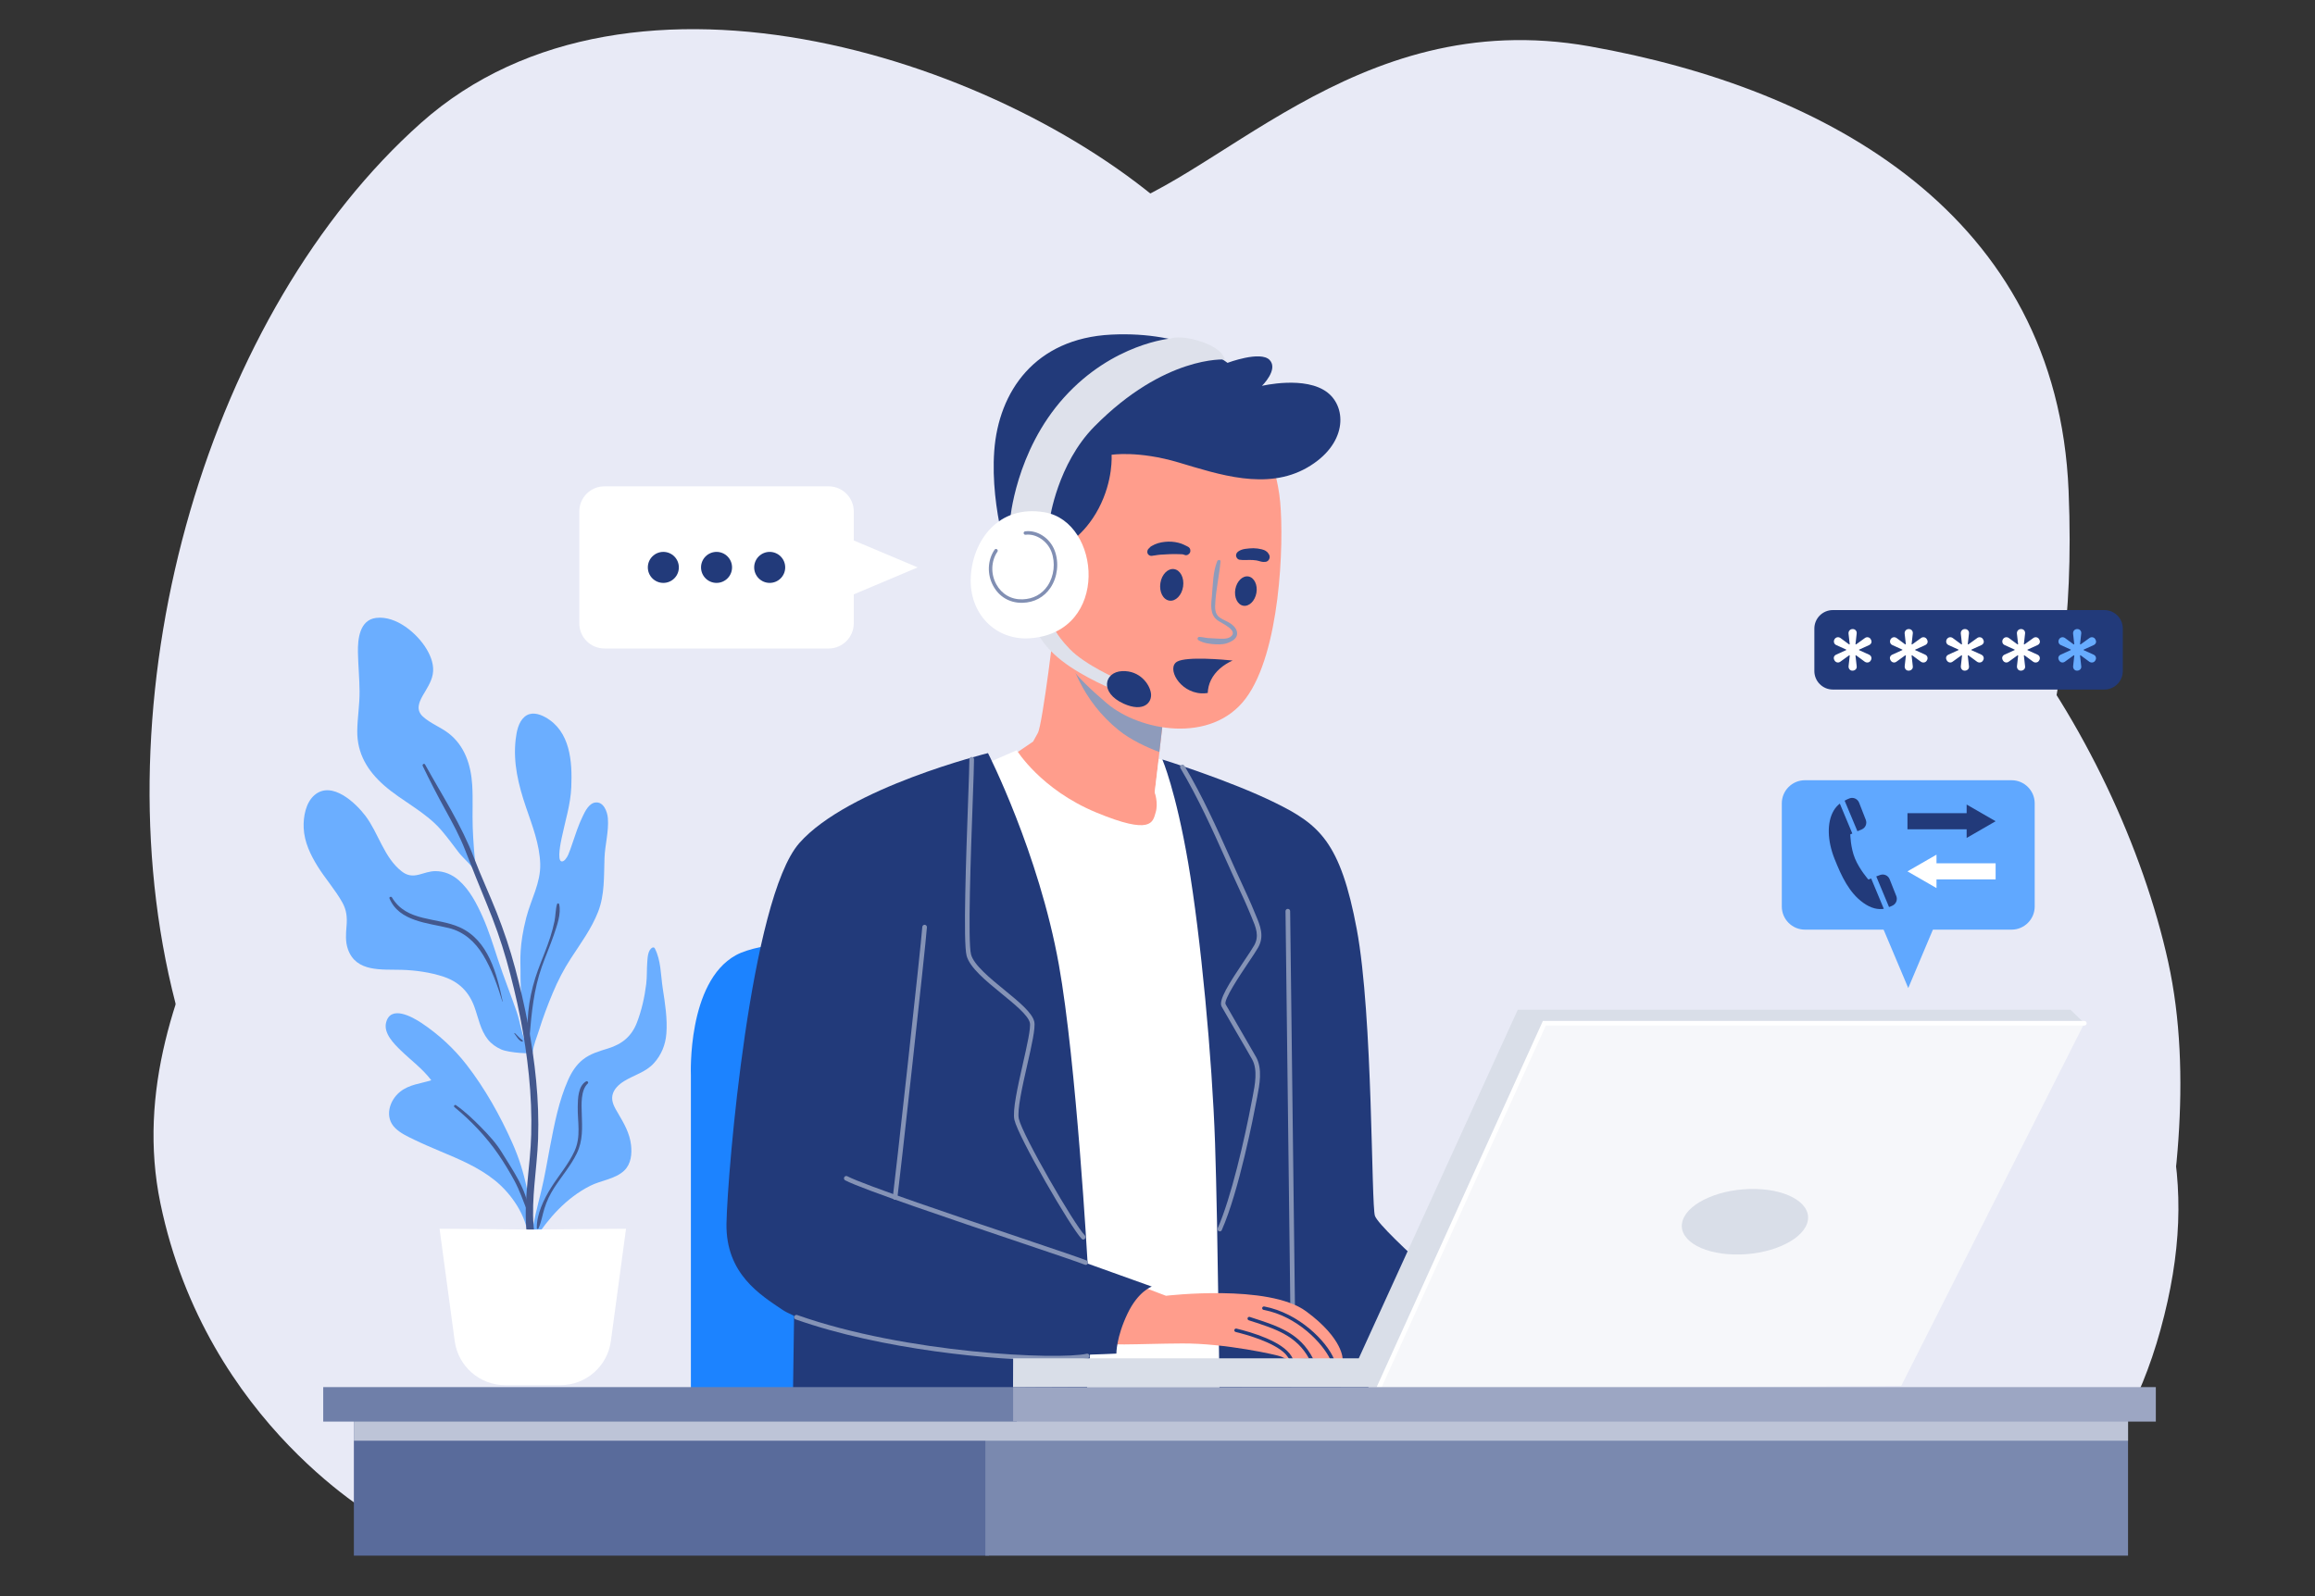 <?xml version="1.0" encoding="utf-8"?>
<!-- Generator: Adobe Illustrator 26.3.1, SVG Export Plug-In . SVG Version: 6.00 Build 0)  -->
<svg version="1.1" id="Calque_1" xmlns="http://www.w3.org/2000/svg" xmlns:xlink="http://www.w3.org/1999/xlink" x="0px" y="0px"
	 viewBox="0 0 500 344.89" style="enable-background:new 0 0 500 344.89;" xml:space="preserve">
<rect x="0" y="0" width="500" height="344.89" fill="#333333" stroke="none"/>
<style type="text/css">
	.st0{fill:#E8EAF6;}
	.st1{fill:#60A8FF;}
	.st2{fill:#223A7A;}
	.st3{fill:#FFFFFF;}
	.st4{fill:#1C83FF;}
	.st5{fill:#FF9D8C;}
	.st6{fill:#8593B6;}
	.st7{fill:#8E9BBB;}
	.st8{fill:#DEE1EB;}
	.st9{fill:#818FB3;}
	.st10{fill:#6BAEFF;}
	.st11{fill:#43588E;}
	.st12{fill:#F6F7FA;}
	.st13{fill:#D9DEE8;}
	.st14{fill:#596B9B;}
	.st15{fill:#7A89AF;}
	.st16{fill:#BDC4D7;}
	.st17{fill:#6F7FA9;}
	.st18{fill:#9CA6C3;}
	.st19{fill:#67ACFF;}
</style>
<g id="BACKGROUND">
	<path class="st0" d="M107.46,318.7c0,0-54.62-38.9-70.34-105.1C21.4,147.39,45.4,67.12,90.91,26.57
		c45.52-40.55,127.45-13.24,163.86,20.69s36.41,33.93,36.41,33.93s34.76,19.03,80.28,17.38c45.52-1.66,86.07,60.41,96.83,109.24
		s-14.9,113.38-14.9,113.38L107.46,318.7z"/>
	<path class="st0" d="M82.64,328.63c0,0-38.07-20.69-48-68.69s33.1-91.86,37.24-115.86c4.14-24-4.97-53.79,33.1-76.97
		c38.07-23.17,105.93-14.9,131.59-20.69S292.02,0.9,343.33,10.01c51.31,9.1,100.97,36.41,103.45,96s-16.55,61.24,2.48,93.52
		s26.48,54.62,17.38,87.72s-28.14,42.21-28.14,42.21L82.64,328.63z"/>
	<path class="st0" d="M162.12,317.87c-2.37-2.48-37.1-72,1.58-135.72s135.77-56.28,174.45-31.45s57.62,57.1,61.57,91.03
		s-22.1,86.9-22.1,86.9L162.12,317.87z"/>
</g>
<g id="OBJECTS">
	<g>
		<g>
			<path class="st1" d="M434.46,200.84h-44.62c-2.76,0-5-2.24-5-5v-22.28c0-2.76,2.24-5,5-5h44.62c2.76,0,5,2.24,5,5v22.28
				C439.46,198.6,437.22,200.84,434.46,200.84z"/>
			<polygon class="st1" points="412.15,213.46 419.22,196.7 405.08,196.7 			"/>
		</g>
		<g>
			<g>
				<g>
					<polygon class="st2" points="411.98,179.16 424.76,179.16 424.76,181.03 431.02,177.42 424.76,173.81 424.76,175.68 
						411.98,175.68 					"/>
				</g>
				<g>
					<polygon class="st3" points="431.02,186.5 418.25,186.5 418.25,184.64 411.98,188.25 418.25,191.86 418.25,189.99 
						431.02,189.99 					"/>
				</g>
			</g>
			<g>
				<path class="st2" d="M404.14,189.79l-0.61,0.22c0,0-1.9-2.16-2.88-4.52s-1.02-5.23-1.02-5.23l0.44-0.19l-2.7-6.46
					c-0.48,0.38-0.94,0.86-1.31,1.49c-1.53,2.58-1.38,6.55,0.16,10.42s3.18,7.33,6.18,9.5c1.77,1.28,3.29,1.51,4.47,1.32
					L404.14,189.79z"/>
				<path class="st2" d="M406.08,189.03l-0.84,0.31l2.76,6.62c0.31-0.1,0.59-0.23,0.84-0.36c0.71-0.39,1.03-1.25,0.73-2.01
					l-1.44-3.64C407.81,189.14,406.9,188.73,406.08,189.03z"/>
				<path class="st2" d="M399.49,172.47c-0.34,0.12-0.71,0.29-1.08,0.51l2.76,6.6l0.93-0.39c0.81-0.34,1.19-1.25,0.88-2.07
					l-1.45-3.72C401.21,172.6,400.31,172.18,399.49,172.47z"/>
			</g>
		</g>
	</g>
	<g>
		<path class="st4" d="M149.22,306.7v-74.48c0,0-0.83-20.07,9.72-25.86s55.03-2.69,55.03-2.69V306.7L149.22,306.7L149.22,306.7z"/>
	</g>
	<g>
		<g>
			<path class="st5" d="M227.88,133.94c0,0-2.69,22.55-3.72,24.41s-1.03,1.86-1.03,1.86l-5.17,3.52c0,0,9.93,14.07,22.14,16.34
				c12.21,2.28,11.17-4.97,11.17-4.97l-1.86-3.93l2.48-21.52C251.88,149.67,229.74,139.53,227.88,133.94z"/>
		</g>
		<path class="st3" d="M211.53,165.6l8.07-3.52c0,0,5.17,8.48,17.17,13.45s12.21,2.07,12.83,0s-0.21-4.34-0.21-4.34l0.89-7.24
			l4.8,1.6l16.66,134.75l-42.83,2.07L211.53,165.6z"/>
		<g>
			<path class="st2" d="M251.05,164.08c0,0,2.9,6.69,5.59,22.41c2.69,15.72,5.17,42.21,5.79,60.41s1.03,59.79,1.03,59.79
				s53.38,0,54,0s4.34-20.48,4.34-20.48s-23.59-20.21-24.83-23.52c-0.83-2.21-0.41-43.1-3.93-61.93s-8.07-22.62-17.59-27.31
				C265.63,168.61,251.05,164.08,251.05,164.08z"/>
		</g>
		<g>
			<path class="st6" d="M279.19,283c-0.28,0-0.5-0.22-0.5-0.5c0-1.48-0.26-22.5-0.52-42.82c-0.25-20.33-0.52-41.35-0.52-42.83
				c0-0.28,0.22-0.5,0.5-0.5s0.5,0.22,0.5,0.5c0,1.48,0.26,22.5,0.52,42.82c0.25,20.33,0.52,41.35,0.52,42.83
				C279.69,282.77,279.46,283,279.19,283z"/>
		</g>
		<g>
			<path class="st2" d="M171.6,277.94l-0.41,28.76h62.9c0,0,2.69-24.41,1.66-26.69C234.7,277.74,171.6,277.94,171.6,277.94z"/>
		</g>
		<g>
			<path class="st7" d="M241.6,157.74c2.56,2.07,6.07,3.72,8.8,4.73l1.48-12.8c0,0-16.63-7.62-22.27-13.28
				C230.79,142.82,233.69,151.35,241.6,157.74z"/>
		</g>
		<g>
			<path class="st5" d="M271.33,91.94c0,0,4.34,7.45,5.17,16.55c0.83,9.1,0,32.48-7.45,42.41s-22.97,7.03-30,1.03
				c-6.46-5.51-12.83-11.59-14.48-23.59c-1.66-12,3.52-34.76,18.21-39.52C257.46,84.08,271.33,91.94,271.33,91.94z"/>
		</g>
		<g>
			<g>
				<path class="st5" d="M289.99,293.7c0,0-0.73,0-1.84-0.03c-0.26-0.01-0.55,0-0.85-0.01c-1.07-0.03-2.37-0.06-3.68-0.1
					c-0.29-0.01-0.59-0.02-0.88-0.03c-1.3-0.03-2.41,0.13-3.45,0.07h-0.03c-0.22-0.01-0.54,0.02-0.8,0.03
					c-0.13,0.01-0.25,0.02-0.33,0.01c-0.6-0.11-0.72-0.25-1.37-0.54c-0.84-0.38-12.21-2.92-21.46-2.86
					c-9.24,0.04-17.53,0.67-18.88-0.46c-1.36-1.15-2.18-12.76,5.71-13.52l9.7,3.68c0,0,22.15-2.63,30.27,3.36
					C290.24,289.29,289.99,293.7,289.99,293.7z"/>
			</g>
			<g>
				<g>
					<path class="st2" d="M279.26,293.6c-0.22-0.01-0.54,0.02-0.8,0.03c-0.2-0.32-0.62-0.9-0.85-1.14c-2.5-2.55-8.54-4.2-10.73-4.73
						c-0.2-0.05-0.33-0.25-0.28-0.45c0.04-0.2,0.25-0.32,0.46-0.28c3.19,0.77,9.96,2.74,11.88,5.97
						C279,293.09,279.16,293.4,279.26,293.6z"/>
				</g>
			</g>
			<g>
				<g>
					<path class="st2" d="M283.62,293.55c-0.29-0.01-0.59-0.01-0.88-0.03c-2.73-4.98-7.2-6.41-12.71-8.18l-0.33-0.11
						c-0.19-0.06-0.3-0.28-0.24-0.48c0.06-0.19,0.27-0.3,0.48-0.24l0.32,0.11C276.09,286.5,280.79,288,283.62,293.55z"/>
				</g>
			</g>
			<g>
				<g>
					<path class="st2" d="M288.15,293.66c-0.26-0.01-0.55,0-0.85-0.01c-1.66-3.48-7.14-9.31-14.38-10.66
						c-0.21-0.04-0.34-0.23-0.31-0.44c0.04-0.2,0.24-0.33,0.44-0.3C280.51,283.66,286.54,289.75,288.15,293.66z"/>
				</g>
			</g>
		</g>
		<g>
			<path class="st2" d="M229.53,118.12c0,0,4.55-2.17,7.76-8.28c3.21-6.1,2.79-11.59,2.79-11.59s5.79-0.93,14.48,1.66
				c8.69,2.59,19.03,6.1,27.72,1.14c8.69-4.97,8.69-12.93,4.45-16.24c-4.75-3.71-14.17-1.45-14.17-1.45s3.62-3.52,1.66-5.59
				c-1.97-2.07-9.1,0.62-9.1,0.62s-8.69-6.93-25.14-6.1c-16.45,0.83-24.31,12.31-25.24,25.14c-0.93,12.83,3.72,25.66,3.72,25.66
				L229.53,118.12z"/>
		</g>
		<g>
			<g>
				<path class="st7" d="M262.9,121.23c-0.93,2.3-0.91,4.97-1.14,7.4c-0.18,1.9-0.53,4.11,1.21,5.39c0.83,0.61,4.76,2.26,2.74,3.6
					c-0.77,0.51-2.06,0.37-2.94,0.33c-0.6-0.03-1.21-0.05-1.82-0.1c-0.65-0.05-1.28-0.24-1.93-0.25c-0.38,0-0.5,0.5-0.19,0.7
					c1.04,0.65,2.58,0.86,3.79,0.9c1.22,0.05,2.04-0.01,3.14-0.55c0.67-0.33,1.33-0.81,1.43-1.61c0.12-0.9-0.56-1.71-1.24-2.22
					c-0.78-0.58-1.74-0.85-2.53-1.42c-1.1-0.78-1.01-2.11-0.93-3.33c0.19-2.94,0.86-5.83,1.12-8.76
					C263.66,120.88,263.04,120.88,262.9,121.23L262.9,121.23z"/>
			</g>
		</g>
		<g>
			<path class="st2" d="M271.36,128.1c-0.31,1.74-1.58,2.98-2.83,2.76c-1.26-0.22-2.02-1.82-1.72-3.56
				c0.31-1.74,1.58-2.98,2.83-2.76C270.9,124.77,271.67,126.36,271.36,128.1z"/>
		</g>
		<g>
			<path class="st2" d="M255.53,126.72c-0.28,1.88-1.61,3.24-2.96,3.04c-1.36-0.2-2.23-1.89-1.95-3.77s1.61-3.24,2.96-3.04
				S255.81,124.84,255.53,126.72z"/>
		</g>
		<g>
			<g>
				<path class="st2" d="M267.67,120.92c0.97,0.16,1.94,0,2.92,0.07c0.23,0.02,0.47,0.05,0.7,0.07c0.17,0.02-0.31-0.05-0.08-0.01
					c0.05,0.01,0.1,0.02,0.15,0.02c0.12,0.02,0.24,0.05,0.36,0.08c0.21,0.05,0.41,0.13,0.62,0.17c0.19,0.04,0.4,0.09,0.59,0.08
					c0.11-0.01,0.21-0.03,0.32-0.04c-0.07,0.01-0.13,0.02-0.2,0.04c0,0.02,0.36-0.03,0.4-0.04c0.55-0.13,0.9-0.77,0.74-1.31
					c-0.04-0.16-0.11-0.29-0.21-0.42c-0.04-0.05-0.08-0.11-0.13-0.16c0.04,0.04,0.08,0.09,0.12,0.13c-0.04-0.06-0.08-0.11-0.13-0.17
					c-0.05-0.09-0.13-0.17-0.22-0.22c-0.08-0.06-0.15-0.12-0.23-0.18c-0.26-0.18-0.59-0.28-0.9-0.36c-0.58-0.15-1.18-0.22-1.78-0.23
					c-0.59,0-1.18,0.06-1.76,0.14c-0.52,0.07-1.09,0.25-1.51,0.56c-0.32,0.24-0.52,0.55-0.47,0.97
					C267.02,120.45,267.3,120.85,267.67,120.92L267.67,120.92z"/>
			</g>
		</g>
		<g>
			<g>
				<path class="st2" d="M256.64,118.15c-0.13-0.08-0.27-0.15-0.4-0.21c-0.12-0.05-0.44-0.22-0.2-0.09
					c-0.09-0.05-0.18-0.1-0.27-0.14c-0.4-0.2-0.82-0.34-1.25-0.45c-0.94-0.24-1.94-0.3-2.91-0.2c-1.03,0.11-1.98,0.36-2.87,0.9
					c-0.13,0.08-0.26,0.15-0.36,0.26c-0.07,0.09-0.14,0.18-0.21,0.27c0.02-0.03,0.04-0.06,0.06-0.09c-0.28,0.19-0.44,0.51-0.43,0.84
					c0,0.32,0.17,0.59,0.45,0.74c0.34,0.19,0.66,0.1,1.01,0.01c-0.17,0-0.35,0-0.52,0c0.29,0.04,0.49,0.06,0.78-0.01
					c0.01,0,0.28-0.07,0.1-0.03c-0.17,0.04,0.28-0.03,0.33-0.04c0.06-0.01,0.37-0.04,0.04-0.01c0.06-0.01,0.12-0.01,0.18-0.02
					c0.16-0.02,0.31-0.04,0.47-0.05c0.68-0.05,1.36-0.08,2.05-0.11c0.63-0.02,1.28-0.03,1.92,0c0.27,0.01,0.54,0.02,0.81,0.03
					c0.15,0,0.09,0.03-0.02,0c0.06,0.02,0.11,0.03,0.17,0.04c0.11,0.03,0.22,0.07,0.33,0.11c0.44,0.17,0.97-0.15,1.13-0.56
					C257.21,118.91,257.06,118.4,256.64,118.15L256.64,118.15z"/>
			</g>
		</g>
		<g>
			<path class="st2" d="M261.55,146.91c0.95-1.91,2.68-3.31,4.67-4.21c-1.73-0.18-9.92-0.93-11.98,0.24
				c-2.31,1.31,0.43,6.59,5.21,6.85c0.5,0.03,0.96-0.01,1.4-0.08C260.89,148.75,261.11,147.8,261.55,146.91z"/>
		</g>
		<g>
			<path class="st8" d="M223.74,135.81c0,0,0.83,3.21,5.59,6.93c4.76,3.72,11.66,6.45,11.66,6.45l0.55-2.41c0,0-7.14-3.1-10.45-6.52
				c-3.31-3.41-3.72-5.28-3.72-5.28L223.74,135.81z"/>
		</g>
		<g>
			<path class="st2" d="M242.36,144.99c3.83-0.18,5.97,2.85,6.23,4.81c0.27,1.96-1.57,4.16-5.88,2.23
				C237.37,149.62,238.53,145.16,242.36,144.99z"/>
		</g>
		<g>
			<path class="st8" d="M226.74,112.12c0,0,1.65-11.89,9.62-19.97c15.21-15.41,28.14-14.48,28.14-14.48s-0.1-2.17-4.97-3.83
				c-4.57-1.55-6.62-0.72-6.62-0.72s-12.52,1.03-23.07,12.72s-11.69,26.59-11.69,26.59L226.74,112.12z"/>
		</g>
		<g>
			<g>
				<path class="st3" d="M225.6,110.67c-9.96-1.69-15.52,6.1-15.93,13.97c-0.41,7.86,5.3,13.84,12.93,13.24
					C239.77,136.53,237.81,112.74,225.6,110.67z"/>
			</g>
			<g>
				<path class="st9" d="M220.64,130.23c-2.63,0-4.85-1.32-6.12-3.65c-1.36-2.49-1.25-5.56,0.29-7.82c0.12-0.17,0.35-0.21,0.52-0.1
					c0.17,0.12,0.22,0.35,0.1,0.52c-1.38,2.03-1.48,4.79-0.25,7.04c1.16,2.13,3.22,3.34,5.66,3.26c2.28-0.06,4.21-1.1,5.43-2.93
					c1.4-2.09,1.72-4.97,0.82-7.35c-0.9-2.36-3.35-3.96-5.58-3.67c-0.2,0.03-0.39-0.12-0.42-0.32c-0.03-0.21,0.12-0.39,0.32-0.42
					c2.61-0.35,5.35,1.44,6.38,4.15c0.99,2.6,0.63,5.75-0.9,8.03c-1.37,2.04-3.51,3.2-6.03,3.26
					C220.78,130.23,220.71,130.23,220.64,130.23z"/>
			</g>
		</g>
		<g>
			<path class="st2" d="M213.39,162.7c0,0-30.21,7.45-40.76,19.45c-10.55,12-15.52,71.17-15.72,82.14
				c-0.21,10.97,7.45,15.52,12,18.62s24.62,8.69,40.76,9.52s31.45,0,31.45,0s-0.05-3.52,2.43-8.69c2.3-4.8,5.22-5.79,5.22-5.79
				l-13.86-4.97c0,0-2.43-43.49-6.21-64.55C224.36,184.22,213.39,162.7,213.39,162.7z"/>
		</g>
		<g>
			<path class="st6" d="M263.46,266.03c-0.07,0-0.14-0.01-0.2-0.04c-0.25-0.11-0.37-0.41-0.25-0.66c2.83-6.39,5.76-18.92,7.41-27.72
				l0.14-0.71c0.5-2.59,1.12-5.8-0.12-8.03c-0.63-1.13-2.06-3.59-3.44-5.95c-1.43-2.45-2.77-4.77-3.15-5.46
				c-0.73-1.35,1.57-4.96,4.89-9.91c0.9-1.34,1.67-2.49,2.12-3.27c1.18-2.05,0.4-3.92-0.52-6.1l-0.31-0.75
				c-0.83-2.03-1.77-4.06-2.68-6.03c-0.37-0.8-0.74-1.61-1.11-2.42c-0.49-1.07-0.97-2.16-1.47-3.26
				c-2.92-6.52-5.95-13.26-9.82-19.77c-0.14-0.24-0.06-0.54,0.17-0.69c0.24-0.14,0.54-0.06,0.69,0.17
				c3.9,6.56,6.94,13.33,9.87,19.87c0.49,1.1,0.98,2.19,1.46,3.25c0.37,0.81,0.74,1.61,1.11,2.41c0.91,1.98,1.86,4.02,2.69,6.07
				l0.31,0.74c0.93,2.21,1.89,4.51,0.46,6.98c-0.47,0.81-1.25,1.98-2.16,3.33c-1.73,2.58-5.33,7.95-4.84,8.88
				c0.37,0.68,1.71,2.99,3.13,5.43c1.38,2.37,2.81,4.83,3.45,5.97c1.42,2.54,0.76,5.96,0.23,8.7l-0.14,0.71
				c-0.6,3.2-3.79,19.6-7.48,27.94C263.84,265.92,263.65,266.03,263.46,266.03z"/>
		</g>
		<g>
			<path class="st6" d="M233.98,267.79c-0.13,0-0.26-0.05-0.35-0.15c-2.35-2.37-13.69-22-14.53-25.69
				c-0.46-2.02,0.7-7.15,1.82-12.11c0.87-3.84,1.77-7.81,1.51-8.89c-0.38-1.61-3.28-3.98-6.09-6.27c-3.39-2.77-6.89-5.63-7.57-8.21
				c-0.77-2.93-0.11-21.27,0.32-33.4c0.16-4.36,0.28-7.81,0.28-9.04c0-0.28,0.22-0.5,0.5-0.5l0,0c0.28,0,0.5,0.22,0.5,0.5
				c0,1.25-0.12,4.7-0.28,9.07c-0.41,11.34-1.09,30.32-0.36,33.11c0.6,2.26,4.12,5.14,7.23,7.68c3.07,2.51,5.96,4.87,6.42,6.81
				c0.31,1.3-0.53,5.03-1.51,9.34c-1.05,4.62-2.23,9.86-1.82,11.66c0.83,3.62,11.96,22.88,14.27,25.21c0.19,0.2,0.19,0.51,0,0.71
				C234.24,267.74,234.11,267.79,233.98,267.79z"/>
		</g>
		<g>
			<path class="st6" d="M193.33,259.2c-0.02,0-0.05,0-0.07,0c-0.27-0.04-0.46-0.29-0.43-0.57c0.37-2.6,6.11-54.4,6.37-58.37
				c0.02-0.28,0.26-0.49,0.53-0.47c0.28,0.02,0.48,0.26,0.47,0.53c-0.26,3.97-6.01,55.84-6.38,58.44
				C193.79,259.02,193.57,259.2,193.33,259.2z"/>
		</g>
		<g>
			<path class="st6" d="M234.5,273.27c-0.06,0-0.13-0.01-0.19-0.04c-1.27-0.52-6.89-2.41-14-4.81
				c-14.36-4.84-34.02-11.47-37.76-13.42c-0.25-0.13-0.34-0.43-0.21-0.67c0.13-0.25,0.43-0.34,0.67-0.21
				c3.67,1.91,24.1,8.8,37.62,13.36c7.13,2.41,12.76,4.3,14.06,4.83c0.26,0.1,0.38,0.4,0.28,0.65
				C234.88,273.15,234.69,273.27,234.5,273.27z"/>
		</g>
		<g>
			<path class="st6" d="M227.59,293.9c-12.64,0-37.13-2.28-55.74-8.86c-0.26-0.09-0.4-0.38-0.3-0.64c0.09-0.26,0.38-0.4,0.64-0.3
				c23.51,8.32,56.4,9.74,62.52,8.36c0.27-0.06,0.54,0.11,0.6,0.38c0.06,0.27-0.11,0.54-0.38,0.6
				C233.59,293.73,231.03,293.9,227.59,293.9z"/>
		</g>
	</g>
	<g>
		<g>
			<g>
				<path class="st10" d="M82.96,169.68c3.92,3.45,8.89,5.66,12.33,9.65c1.35,1.57,2.57,3.24,3.83,4.89
					c0.92,1.2,3.36,3.19,3.75,4.69c0.17,0.66,0.14-0.24-0.04-0.9c-0.01-0.03-0.02-0.05-0.03-0.08c-0.34-3.05-0.59-6.11-0.7-9.18
					c-0.11-3.06,0.08-6.13-0.11-9.18c-0.27-4.31-1.62-8.48-5.14-11.18c-1.72-1.32-3.93-2.12-5.52-3.59c-1.5-1.39-0.9-2.98-0.02-4.53
					c0.83-1.45,1.83-2.88,2.15-4.55c0.37-1.9-0.35-3.86-1.31-5.47c-2.05-3.44-6.59-7.28-10.9-6.76c-3.59,0.43-4,4.57-3.94,7.45
					c0.05,2.8,0.33,5.6,0.35,8.4c0.03,2.88-0.46,5.71-0.5,8.58C77.12,162.8,79.37,166.52,82.96,169.68z"/>
				<path class="st10" d="M119.41,214.46c1.09-2.61,2.35-5.04,3.89-7.41c2.11-3.25,4.46-6.42,5.88-10.06
					c1.45-3.72,1.24-7.69,1.38-11.6c0.1-2.88,0.96-5.74,0.73-8.63c-0.11-1.38-0.91-3.62-2.7-3.39c-1.39,0.18-2.22,1.9-2.75,3.01
					c-0.93,1.92-1.58,3.97-2.27,5.99c-0.27,0.79-0.53,1.59-0.87,2.35c-0.2,0.44-0.83,1.52-1.43,1.38c-1.02-0.25-0.09-4.4,0.06-5.14
					c0.76-3.69,1.9-7.12,2.06-10.92c0.23-5.51-0.2-12.07-5.59-15.08c-1.41-0.79-3.19-1.26-4.53-0.08c-1.32,1.16-1.69,3.17-1.89,4.83
					c-0.6,5.09,0.6,9.9,2.23,14.69c1.35,3.95,2.95,8.03,3.07,12.26c0.11,4.07-2,7.67-3,11.52c-1.58,6.12-1.26,9.37-1.26,11.35
					c-0.01,2.48,0.08,4.94,0.26,7.42c0.17,2.28,0.36,4.55,0.64,6.82c0.06,0.46,0.11,0.94,0.17,1.42c-0.88-2.11-1.18-4.52-1.91-6.64
					c-1.29-3.76-2.78-7.45-4.02-11.23c-1.02-3.12-1.99-6.27-3.33-9.28c-1.26-2.82-2.79-5.8-5.15-7.87
					c-1.43-1.25-3.15-1.98-5.06-1.97c-1.22,0.01-2.32,0.43-3.48,0.74c-1.43,0.38-2.56,0.25-3.74-0.66
					c-3.86-2.97-5.04-8.29-7.89-12.05c-2.13-2.8-7.19-7.58-10.91-4.52c-1.97,1.62-2.52,4.75-2.41,7.16
					c0.13,3.01,1.45,5.77,3.01,8.29c1.67,2.68,3.82,5.08,5.35,7.83c0.91,1.63,1.05,3.19,0.9,5.02c-0.14,1.73-0.29,3.4,0.3,5.07
					c1.77,5.01,7.3,4.31,11.6,4.44c3.01,0.09,6.23,0.54,9.09,1.5c3.3,1.11,5.45,3.26,6.63,6.52c0.85,2.36,1.31,5.05,2.92,7.05
					c0.76,0.94,1.76,1.64,2.86,2.13c1.68,0.74,6.79,1.06,6.82,0.6c0.13-1.56,0.87-3.21,1.33-4.69
					C117.26,219.86,118.28,217.15,119.41,214.46z"/>
				<path class="st10" d="M143.14,213.52c-0.44-2.86-0.36-6.02-1.72-8.65c-0.1-0.19-0.35-0.24-0.53-0.14
					c-0.97,0.54-1.01,2.11-1.09,3.07c-0.13,1.6-0.03,3.2-0.23,4.79c-0.34,2.8-0.99,5.68-2,8.31c-1.14,2.98-3.21,4.67-6.22,5.6
					c-1.93,0.6-3.83,1.12-5.45,2.4c-1.45,1.15-2.45,2.73-3.19,4.4c-2.01,4.51-2.97,9.54-3.9,14.36c-0.63,3.24-1.14,6.5-1.93,9.71
					c-0.79,3.21-1.63,6.4-2.08,9.68c-0.08,0.17-0.16,0.33-0.23,0.5c-0.21,0.49,0.56,0.75,0.82,0.35c3.11-4.78,6.89-9.08,12.06-11.71
					c2.33-1.19,5.43-1.44,7.38-3.31c1.48-1.42,1.68-3.59,1.46-5.53c-0.29-2.54-1.51-4.63-2.78-6.8c-0.7-1.19-1.52-2.46-1.24-3.91
					c0.27-1.36,1.4-2.37,2.52-3.07c2.15-1.33,4.66-1.93,6.41-3.85c1.63-1.78,2.54-4.01,2.72-6.41
					C144.18,220.12,143.63,216.68,143.14,213.52z"/>
				<path class="st10" d="M100.77,230.03c-2.74-3.53-6.05-6.58-9.77-9.05c-1.99-1.32-6.67-3.92-7.62-0.03
					c-0.55,2.28,1.68,4.52,3.15,5.95c2.21,2.15,4.76,4,6.62,6.48c-2.31,0.74-4.72,0.88-6.72,2.47c-2.37,1.89-3.44,5.53-1.08,7.85
					c1.15,1.13,2.67,1.82,4.09,2.51c1.86,0.9,3.75,1.71,5.65,2.51c4.11,1.72,8.27,3.46,11.77,6.27c3.57,2.86,6.93,7.71,7.21,12.38
					c0.03,0.45-0.14,0.04,0.12-0.16c0.15,0.13,0.63-0.1,0.63-0.36c-0.07-6.93-1.32-13.54-4.15-19.89
					C108.05,241.06,104.73,235.13,100.77,230.03z"/>
			</g>
			<g>
				<path class="st11" d="M91.3,165.48c1.51,3.14,3.09,6.21,4.77,9.27c1.62,2.95,3.23,5.87,4.44,9.02
					c1.49,3.87,3.05,7.68,4.62,11.52c1.64,3.99,3.1,8.05,4.27,12.2c2.29,8.1,3.99,16.43,4.83,24.81c0.43,4.26,0.62,8.54,0.5,12.82
					c-0.09,3.34-0.47,6.65-0.78,9.98c-0.33,3.46-0.56,6.97-0.27,10.44c0.24,2.9,0.7,6.36,2.96,8.43c0.44,0.41,1.07-0.1,0.81-0.62
					c-2.68-5.49-2.53-11.48-2.02-17.43c0.28-3.29,0.67-6.56,0.79-9.86c0.14-4.2-0.02-8.41-0.42-12.59
					c-0.78-8.22-2.42-16.34-4.54-24.31c-1.09-4.09-2.44-8.1-3.99-12.03c-1.56-3.94-3.36-7.78-4.87-11.74
					c-2.73-7.17-6.89-13.52-10.58-20.2C91.64,164.82,91.14,165.13,91.3,165.48L91.3,165.48z"/>
			</g>
			<g>
				<path class="st11" d="M114.37,224.08c0.43-5.22,0.9-10.25,2.65-15.22c0.82-2.32,1.81-4.58,2.61-6.91
					c0.65-1.93,1.63-4.57,1.13-6.62c-0.06-0.23-0.39-0.22-0.45,0c-0.34,1.17-0.3,2.45-0.54,3.65c-0.24,1.17-0.55,2.31-0.91,3.45
					c-0.77,2.41-1.78,4.72-2.65,7.1c-1.69,4.59-2.56,9.67-2.19,14.55C114.03,224.31,114.35,224.31,114.37,224.08L114.37,224.08z"/>
			</g>
			<g>
				<path class="st11" d="M84.12,194.09c2.07,5,8.3,5.29,12.84,6.41c3.24,0.8,5.63,2.96,7.35,5.77c1.88,3.07,3.15,6.67,4.2,10.1
					c0.01,0.04,0.07,0.02,0.06-0.02c-1.27-6-3.09-13.22-9.27-16.01c-4.96-2.24-11.49-1.11-14.65-6.47
					C84.48,193.61,84,193.78,84.12,194.09L84.12,194.09z"/>
			</g>
			<g>
				<path class="st11" d="M111.09,223.29c0.25,0.33,0.47,0.68,0.73,1.01c0.13,0.16,0.25,0.31,0.41,0.44s0.35,0.3,0.58,0.29
					c0.09,0,0.16-0.11,0.11-0.19c-0.1-0.17-0.29-0.27-0.43-0.39c-0.15-0.13-0.3-0.26-0.44-0.4c-0.29-0.27-0.55-0.57-0.84-0.85
					C111.15,223.15,111.04,223.22,111.09,223.29L111.09,223.29z"/>
			</g>
			<g>
				<path class="st11" d="M98.14,239.17c3.57,2.93,6.87,6.4,9.49,10.21c1.25,1.82,2.41,3.74,3.46,5.68c1.14,2.12,1.9,4.36,2.79,6.59
					c0.07,0.17,0.38,0.17,0.35-0.05c-0.5-4.71-3.48-8.74-5.86-12.66c-1.24-2.03-2.78-3.67-4.44-5.37c-1.71-1.75-3.46-3.41-5.46-4.82
					C98.22,238.58,97.9,238.97,98.14,239.17L98.14,239.17z"/>
			</g>
			<g>
				<path class="st11" d="M126.59,233.62c-1.72,0.98-1.78,3.69-1.81,5.43c-0.06,3.34,0.76,6.47-0.7,9.65
					c-1.32,2.87-3.43,5.27-5.09,7.93c-1.55,2.5-3.09,5.69-3.05,8.69c0,0.17,0.27,0.27,0.35,0.09c0.63-1.36,0.85-2.91,1.3-4.34
					c0.5-1.61,1.21-3.07,2.12-4.48c1.6-2.48,3.56-4.73,4.86-7.39c1.37-2.81,1.17-5.59,1.08-8.63c-0.06-1.94-0.25-5.06,1.31-6.5
					C127.19,233.85,126.88,233.47,126.59,233.62L126.59,233.62z"/>
			</g>
		</g>
		<path class="st3" d="M115.08,265.63c-6.93-0.1-20.14-0.17-20.14-0.17l3.27,24.26c0.74,5.46,5.39,9.53,10.9,9.53h5.69h0.55h5.69
			c5.51,0,10.17-4.07,10.9-9.53l3.27-24.26C135.22,265.46,122.02,265.54,115.08,265.63z"/>
	</g>
	<g>
		<g>
			<g>
				<polygon class="st12" points="450.19,221.05 410.64,299.39 295.33,300.22 330.91,219.94 				"/>
			</g>
			<g>
				<path class="st13" d="M218.8,299.73l0.02-6.27h74.65l34.34-75.31h119.38l3,2.9H333.57l-35.69,78.62
					C297.88,299.67,218.8,299.52,218.8,299.73z"/>
			</g>
			<g>
				<path class="st13" d="M390.31,264.28c-1.3,3.91-8.37,6.93-15.79,6.74s-12.38-3.5-11.07-7.41s8.37-6.93,15.79-6.74
					C386.65,257.05,391.61,260.37,390.31,264.28z"/>
			</g>
		</g>
		<g>
			<path class="st3" d="M297.88,300.17c-0.07,0-0.14-0.01-0.21-0.04c-0.25-0.11-0.36-0.41-0.25-0.66l35.82-78.91h116.94
				c0.28,0,0.5,0.22,0.5,0.5s-0.22,0.5-0.5,0.5h-116.3l-35.56,78.33C298.25,300.06,298.07,300.17,297.88,300.17z"/>
		</g>
	</g>
	<g>
		<g>
			<rect x="76.43" y="305.67" class="st14" width="137.17" height="30.41"/>
			<rect x="212.82" y="305.67" class="st15" width="246.8" height="30.41"/>
		</g>
		<polygon class="st16" points="213.6,305.67 212.82,305.67 76.43,305.67 76.43,311.25 212.82,311.25 213.6,311.25 459.62,311.25 
			459.62,305.67 		"/>
		<rect x="69.81" y="299.67" class="st17" width="149.79" height="7.45"/>
		<rect x="218.82" y="299.67" class="st18" width="246.8" height="7.45"/>
	</g>
	<g>
		<path class="st3" d="M178.97,140.1h-48.42c-3,0-5.43-2.43-5.43-5.43V110.5c0-3,2.43-5.43,5.43-5.43h48.42c3,0,5.43,2.43,5.43,5.43
			v24.17C184.39,137.67,181.97,140.1,178.97,140.1z"/>
		<polygon class="st3" points="198.2,122.58 180.01,114.91 180.01,130.26 		"/>
		<g>
			<circle class="st2" cx="143.27" cy="122.58" r="3.35"/>
			<circle class="st2" cx="154.76" cy="122.58" r="3.35"/>
			<circle class="st2" cx="166.24" cy="122.58" r="3.35"/>
		</g>
	</g>
	<g>
		<g>
			<path class="st2" d="M454.49,148.97h-58.62c-2.21,0-4-1.79-4-4v-9.17c0-2.21,1.79-4,4-4h58.62c2.21,0,4,1.79,4,4v9.17
				C458.49,147.18,456.7,148.97,454.49,148.97z"/>
		</g>
		<g>
			<path class="st3" d="M400.1,144.89c-0.26,0-0.47-0.09-0.63-0.28s-0.23-0.42-0.21-0.7l0.25-2.22c0.02-0.06,0.01-0.09-0.03-0.11
				s-0.08-0.01-0.14,0.03l-1.83,1.32c-0.23,0.17-0.46,0.23-0.7,0.18c-0.24-0.05-0.44-0.19-0.59-0.44c-0.17-0.3-0.2-0.56-0.1-0.79
				s0.28-0.38,0.52-0.48l2.05-0.93c0.06-0.02,0.08-0.05,0.08-0.08c0-0.04-0.03-0.07-0.08-0.08l-2.05-0.93
				c-0.26-0.11-0.43-0.29-0.51-0.53c-0.07-0.24-0.05-0.49,0.08-0.73c0.15-0.24,0.35-0.39,0.59-0.44s0.48,0,0.7,0.15l1.83,1.35
				c0.06,0.04,0.1,0.05,0.14,0.03s0.05-0.06,0.03-0.11l-0.25-2.22c-0.02-0.28,0.06-0.52,0.23-0.7c0.17-0.19,0.39-0.28,0.68-0.28
				c0.26,0,0.48,0.09,0.65,0.28c0.17,0.19,0.23,0.42,0.2,0.7l-0.25,2.22c-0.02,0.06-0.01,0.09,0.03,0.11s0.08,0.01,0.14-0.03
				l1.83-1.32c0.22-0.17,0.46-0.23,0.72-0.18c0.25,0.05,0.45,0.19,0.58,0.44c0.17,0.3,0.2,0.56,0.1,0.79
				c-0.1,0.22-0.28,0.38-0.52,0.48l-2.05,0.93c-0.06,0.02-0.08,0.05-0.08,0.08c0,0.04,0.03,0.07,0.08,0.08l2.05,0.93
				c0.26,0.11,0.44,0.29,0.52,0.53s0.05,0.49-0.1,0.73c-0.13,0.24-0.32,0.39-0.58,0.44c-0.25,0.05-0.49,0-0.72-0.15l-1.83-1.35
				c-0.06-0.04-0.1-0.05-0.14-0.03s-0.05,0.06-0.03,0.11l0.25,2.22c0.04,0.28-0.03,0.52-0.21,0.7
				C400.61,144.8,400.38,144.89,400.1,144.89z"/>
		</g>
		<g>
			<path class="st3" d="M412.22,144.89c-0.26,0-0.47-0.09-0.63-0.28s-0.23-0.42-0.21-0.7l0.25-2.22c0.02-0.06,0.01-0.09-0.03-0.11
				s-0.08-0.01-0.14,0.03l-1.83,1.32c-0.23,0.17-0.46,0.23-0.7,0.18c-0.24-0.05-0.44-0.19-0.59-0.44c-0.17-0.3-0.2-0.56-0.1-0.79
				s0.28-0.38,0.52-0.48l2.05-0.93c0.06-0.02,0.08-0.05,0.08-0.08c0-0.04-0.03-0.07-0.08-0.08l-2.05-0.93
				c-0.26-0.11-0.43-0.29-0.51-0.53c-0.07-0.24-0.05-0.49,0.08-0.73c0.15-0.24,0.35-0.39,0.59-0.44s0.48,0,0.7,0.15l1.83,1.35
				c0.06,0.04,0.1,0.05,0.14,0.03s0.05-0.06,0.03-0.11l-0.25-2.22c-0.02-0.28,0.06-0.52,0.23-0.7c0.17-0.19,0.39-0.28,0.68-0.28
				c0.26,0,0.48,0.09,0.65,0.28c0.17,0.19,0.23,0.42,0.2,0.7l-0.25,2.22c-0.02,0.06-0.01,0.09,0.03,0.11s0.08,0.01,0.14-0.03
				l1.83-1.32c0.22-0.17,0.46-0.23,0.72-0.18c0.25,0.05,0.44,0.19,0.58,0.44c0.17,0.3,0.2,0.56,0.1,0.79
				c-0.1,0.22-0.28,0.38-0.52,0.48l-2.05,0.93c-0.06,0.02-0.08,0.05-0.08,0.08c0,0.04,0.03,0.07,0.08,0.08l2.05,0.93
				c0.26,0.11,0.44,0.29,0.52,0.53s0.05,0.49-0.1,0.73c-0.13,0.24-0.32,0.39-0.58,0.44c-0.25,0.05-0.49,0-0.72-0.15l-1.83-1.35
				c-0.06-0.04-0.1-0.05-0.14-0.03s-0.05,0.06-0.03,0.11l0.25,2.22c0.04,0.28-0.03,0.52-0.21,0.7
				C412.73,144.8,412.5,144.89,412.22,144.89z"/>
		</g>
		<g>
			<path class="st3" d="M424.35,144.89c-0.26,0-0.47-0.09-0.63-0.28s-0.23-0.42-0.21-0.7l0.25-2.22c0.02-0.06,0.01-0.09-0.03-0.11
				s-0.08-0.01-0.14,0.03l-1.83,1.32c-0.23,0.17-0.46,0.23-0.7,0.18c-0.24-0.05-0.44-0.19-0.59-0.44c-0.17-0.3-0.2-0.56-0.1-0.79
				s0.28-0.38,0.52-0.48l2.05-0.93c0.06-0.02,0.08-0.05,0.08-0.08c0-0.04-0.03-0.07-0.08-0.08l-2.05-0.93
				c-0.26-0.11-0.43-0.29-0.51-0.53c-0.07-0.24-0.05-0.49,0.08-0.73c0.15-0.24,0.35-0.39,0.59-0.44s0.48,0,0.7,0.15l1.83,1.35
				c0.06,0.04,0.1,0.05,0.14,0.03s0.05-0.06,0.03-0.11l-0.25-2.22c-0.02-0.28,0.06-0.52,0.23-0.7c0.17-0.19,0.39-0.28,0.68-0.28
				c0.26,0,0.48,0.09,0.65,0.28c0.17,0.19,0.23,0.42,0.2,0.7l-0.25,2.22c-0.02,0.06-0.01,0.09,0.03,0.11s0.08,0.01,0.14-0.03
				l1.83-1.32c0.22-0.17,0.46-0.23,0.72-0.18c0.25,0.05,0.45,0.19,0.58,0.44c0.17,0.3,0.2,0.56,0.1,0.79
				c-0.1,0.22-0.28,0.38-0.52,0.48l-2.05,0.93c-0.06,0.02-0.08,0.05-0.08,0.08c0,0.04,0.03,0.07,0.08,0.08l2.05,0.93
				c0.26,0.11,0.44,0.29,0.52,0.53s0.05,0.49-0.1,0.73c-0.13,0.24-0.32,0.39-0.58,0.44c-0.25,0.05-0.49,0-0.72-0.15l-1.83-1.35
				c-0.06-0.04-0.1-0.05-0.14-0.03s-0.05,0.06-0.03,0.11l0.25,2.22c0.04,0.28-0.03,0.52-0.21,0.7
				C424.86,144.8,424.63,144.89,424.35,144.89z"/>
		</g>
		<g>
			<path class="st3" d="M436.47,144.89c-0.26,0-0.47-0.09-0.63-0.28s-0.23-0.42-0.21-0.7l0.25-2.22c0.02-0.06,0.01-0.09-0.03-0.11
				s-0.08-0.01-0.14,0.03l-1.83,1.32c-0.23,0.17-0.46,0.23-0.7,0.18c-0.24-0.05-0.44-0.19-0.59-0.44c-0.17-0.3-0.2-0.56-0.1-0.79
				s0.28-0.38,0.52-0.48l2.05-0.93c0.06-0.02,0.08-0.05,0.08-0.08c0-0.04-0.03-0.07-0.08-0.08l-2.05-0.93
				c-0.26-0.11-0.43-0.29-0.51-0.53c-0.07-0.24-0.05-0.49,0.08-0.73c0.15-0.24,0.35-0.39,0.59-0.44s0.48,0,0.7,0.15l1.83,1.35
				c0.06,0.04,0.1,0.05,0.14,0.03s0.05-0.06,0.03-0.11l-0.25-2.22c-0.02-0.28,0.06-0.52,0.23-0.7c0.17-0.19,0.39-0.28,0.68-0.28
				c0.26,0,0.48,0.09,0.65,0.28c0.17,0.19,0.23,0.42,0.2,0.7l-0.25,2.22c-0.02,0.06-0.01,0.09,0.03,0.11s0.08,0.01,0.14-0.03
				l1.83-1.32c0.22-0.17,0.46-0.23,0.72-0.18c0.25,0.05,0.45,0.19,0.58,0.44c0.17,0.3,0.2,0.56,0.1,0.79
				c-0.1,0.22-0.28,0.38-0.52,0.48l-2.05,0.93c-0.06,0.02-0.08,0.05-0.08,0.08c0,0.04,0.03,0.07,0.08,0.08l2.05,0.93
				c0.26,0.11,0.44,0.29,0.52,0.53s0.05,0.49-0.1,0.73c-0.13,0.24-0.32,0.39-0.58,0.44c-0.25,0.05-0.49,0-0.72-0.15l-1.83-1.35
				c-0.06-0.04-0.1-0.05-0.14-0.03s-0.05,0.06-0.03,0.11l0.25,2.22c0.04,0.28-0.03,0.52-0.21,0.7
				C436.98,144.8,436.75,144.89,436.47,144.89z"/>
		</g>
		<g>
			<path class="st19" d="M448.6,144.89c-0.26,0-0.47-0.09-0.63-0.28s-0.23-0.42-0.21-0.7l0.25-2.22c0.02-0.06,0.01-0.09-0.03-0.11
				s-0.08-0.01-0.14,0.03l-1.83,1.32c-0.23,0.17-0.46,0.23-0.7,0.18c-0.24-0.05-0.44-0.19-0.59-0.44c-0.17-0.3-0.2-0.56-0.1-0.79
				s0.28-0.38,0.52-0.48l2.05-0.93c0.06-0.02,0.08-0.05,0.08-0.08c0-0.04-0.03-0.07-0.08-0.08l-2.05-0.93
				c-0.26-0.11-0.43-0.29-0.51-0.53c-0.07-0.24-0.05-0.49,0.08-0.73c0.15-0.24,0.35-0.39,0.59-0.44s0.48,0,0.7,0.15l1.83,1.35
				c0.06,0.04,0.1,0.05,0.14,0.03s0.05-0.06,0.03-0.11l-0.25-2.22c-0.02-0.28,0.06-0.52,0.23-0.7c0.17-0.19,0.39-0.28,0.68-0.28
				c0.26,0,0.48,0.09,0.65,0.28c0.17,0.19,0.23,0.42,0.2,0.7l-0.25,2.22c-0.02,0.06-0.01,0.09,0.03,0.11s0.08,0.01,0.14-0.03
				l1.83-1.32c0.22-0.17,0.46-0.23,0.72-0.18c0.25,0.05,0.45,0.19,0.58,0.44c0.17,0.3,0.2,0.56,0.1,0.79
				c-0.1,0.22-0.28,0.38-0.52,0.48l-2.05,0.93c-0.06,0.02-0.08,0.05-0.08,0.08c0,0.04,0.03,0.07,0.08,0.08l2.05,0.93
				c0.26,0.11,0.44,0.29,0.52,0.53s0.05,0.49-0.1,0.73c-0.13,0.24-0.32,0.39-0.58,0.44c-0.25,0.05-0.49,0-0.72-0.15l-1.83-1.35
				c-0.06-0.04-0.1-0.05-0.14-0.03s-0.05,0.06-0.03,0.11l0.25,2.22c0.04,0.28-0.03,0.52-0.21,0.7
				C449.11,144.8,448.88,144.89,448.6,144.89z"/>
		</g>
	</g>
</g>
</svg>
